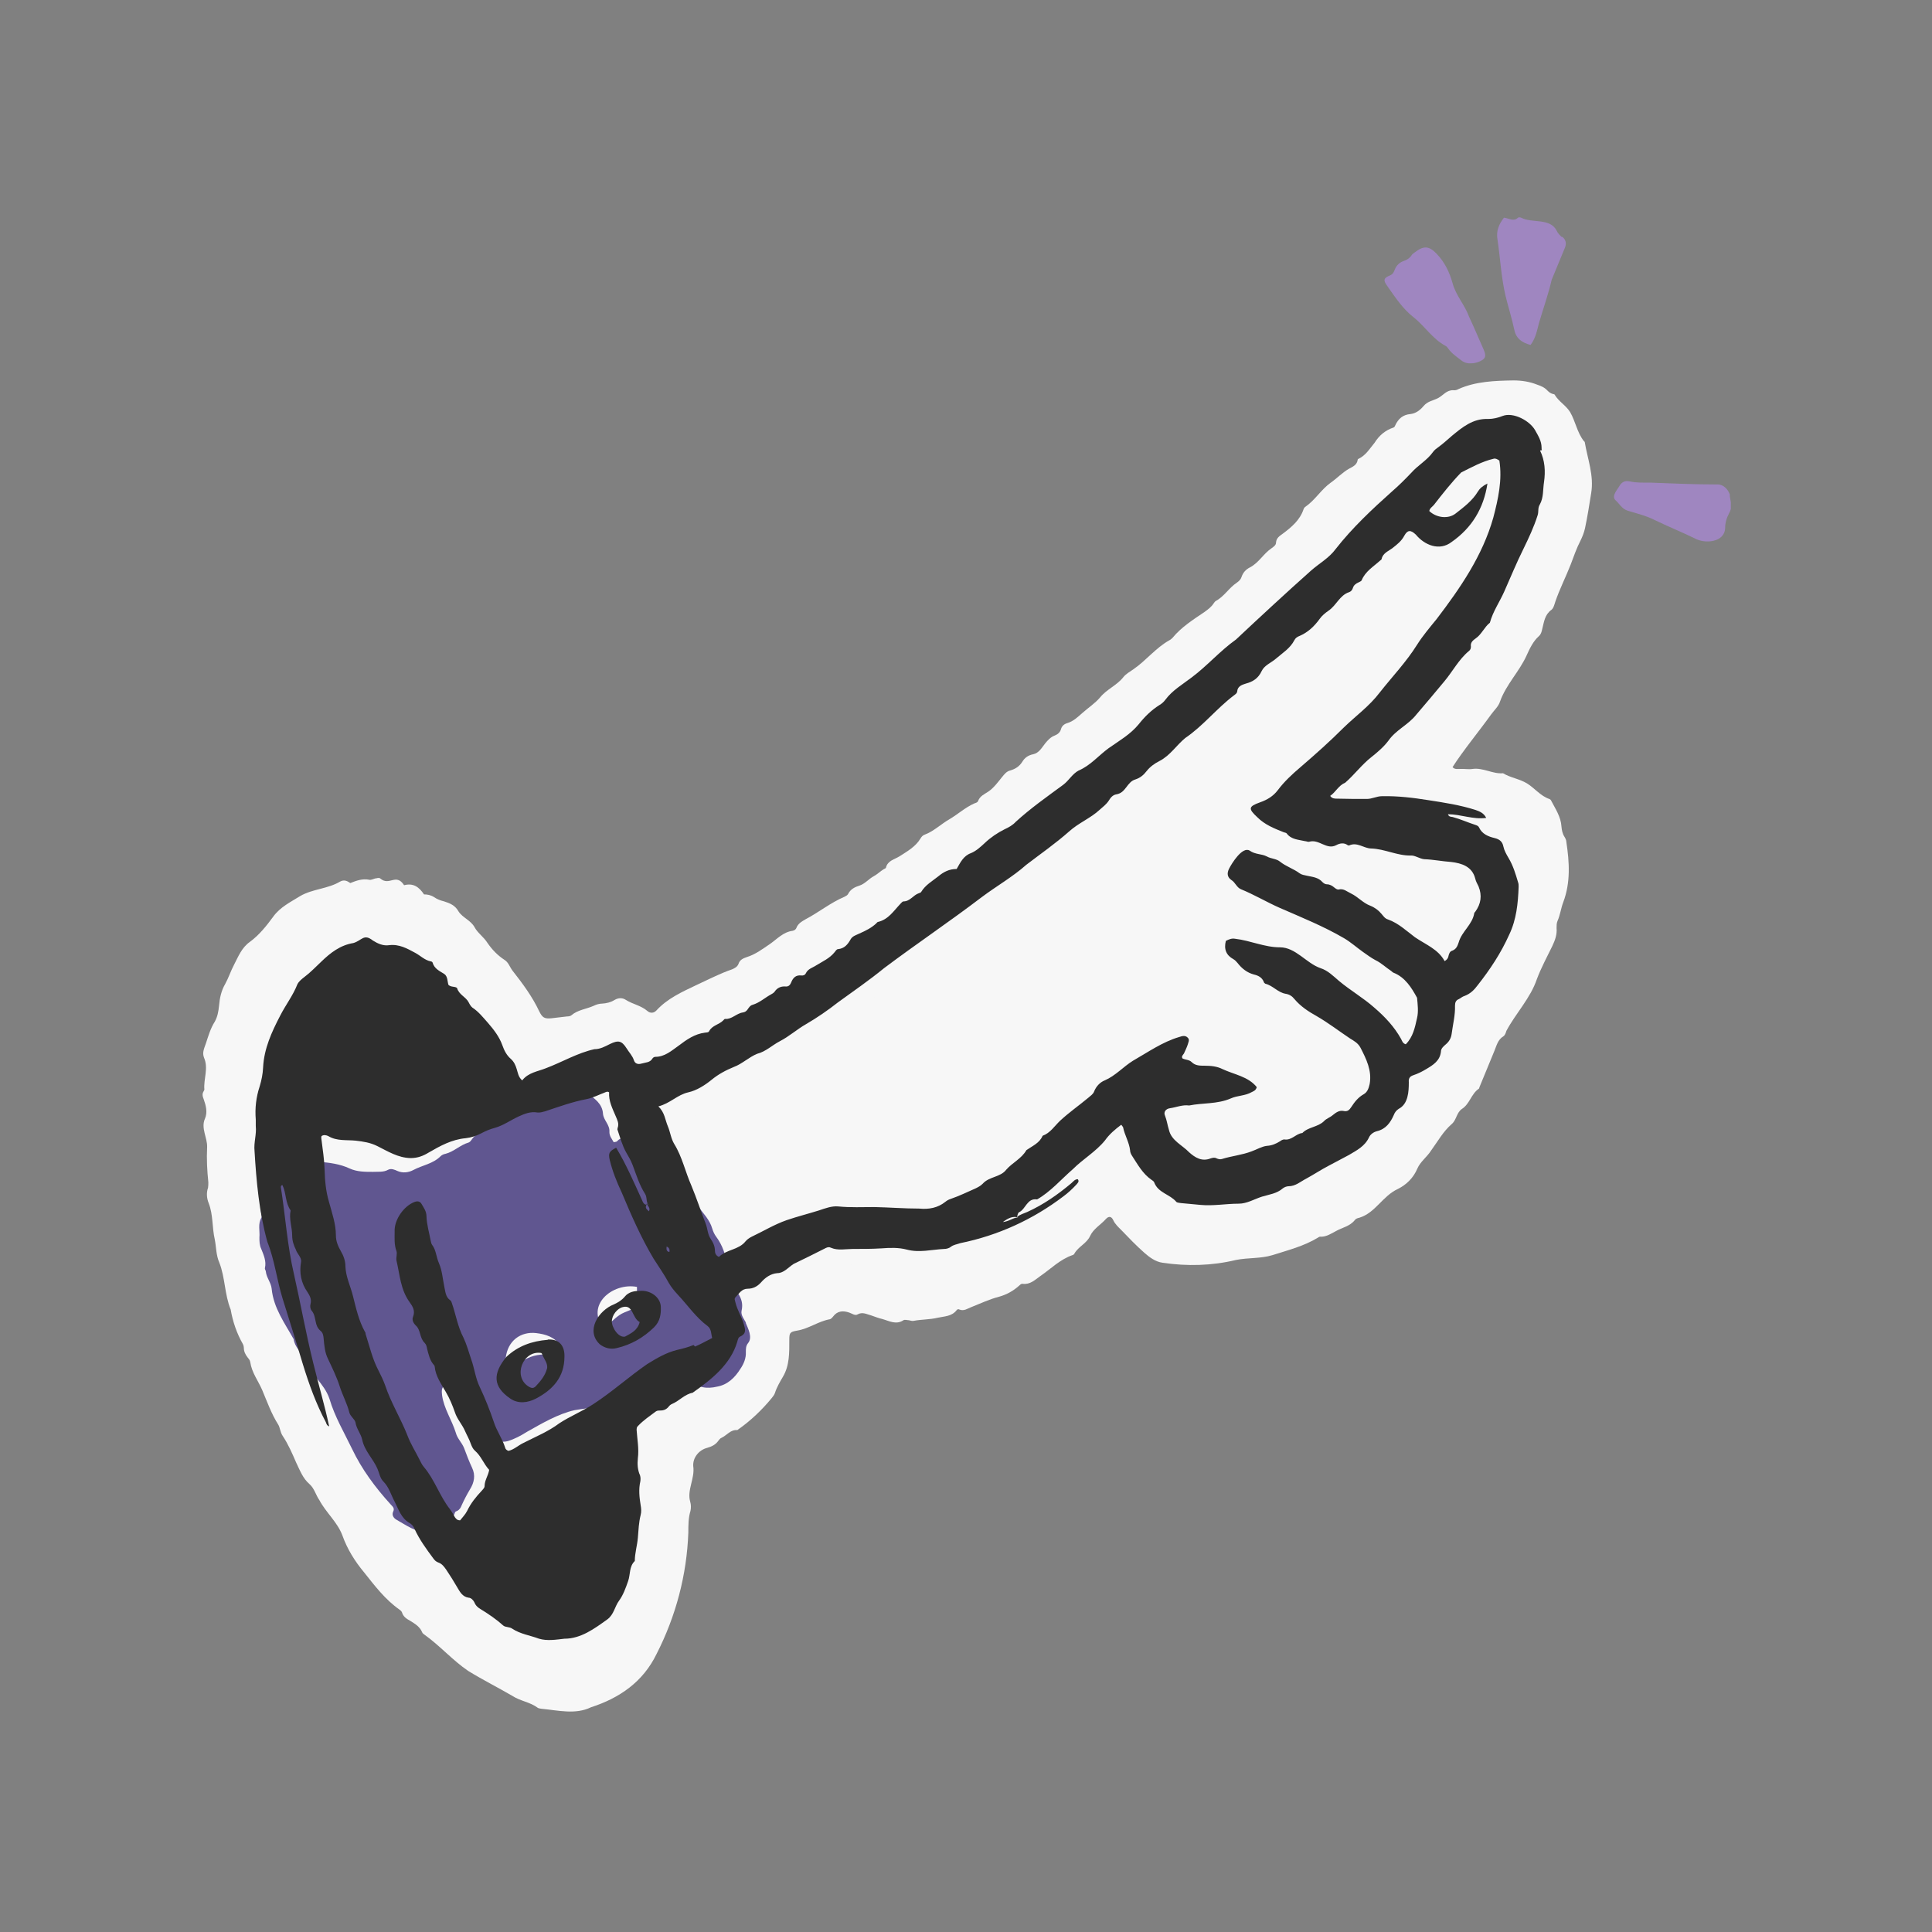 <svg xmlns="http://www.w3.org/2000/svg" xmlns:xlink="http://www.w3.org/1999/xlink" width="500" viewBox="0 0 375 375" height="500" preserveAspectRatio="xMidYMid meet"><rect x="0" y="0" width="375" height="375" fill="#808080" stroke="none"/><defs><clipPath id="a622736707"><path d="M 39 73 L 309 73 L 309 332.926 L 39 332.926 Z M 39 73 " clip-rule="nonzero"></path></clipPath><clipPath id="a065c0025d"><path d="M 313 93 L 335.953 93 L 335.953 106 L 313 106 Z M 313 93 " clip-rule="nonzero"></path></clipPath></defs><g clip-path="url(#a622736707)"><path fill="#f7f7f7" d="M 307.414 85.598 C 306.109 83.934 305.812 81.797 304.742 79.957 C 303.91 78.652 302.547 77.938 301.773 76.633 C 301.773 76.512 301.535 76.512 301.359 76.453 C 300.941 76.336 300.645 76.098 300.348 75.801 C 299.812 75.207 299.102 74.91 298.391 74.672 C 296.906 74.078 295.359 73.84 293.758 73.84 C 290.195 73.898 286.453 74.02 283.129 75.504 C 282.832 75.68 282.414 75.801 282.117 75.742 C 280.812 75.68 280.16 76.691 279.207 77.227 C 278.258 77.762 277.129 77.82 276.301 78.828 C 275.645 79.602 274.816 80.254 273.746 80.371 C 272.32 80.492 271.43 81.262 270.836 82.512 C 270.777 82.688 270.656 82.926 270.48 82.984 C 268.875 83.52 267.688 84.527 266.797 85.953 C 265.848 87.082 265.078 88.449 263.59 89.102 C 263.59 89.102 263.531 89.16 263.531 89.219 C 263.414 90.23 262.582 90.586 261.809 91 C 260.562 91.715 259.496 92.844 258.309 93.676 C 256.465 94.98 255.277 97.059 253.379 98.363 C 253.199 98.484 253.082 98.66 253.023 98.84 C 252.309 100.977 250.648 102.344 248.984 103.59 C 248.332 104.066 247.738 104.422 247.676 105.312 C 247.676 105.789 247.262 106.086 246.848 106.383 C 245.242 107.449 244.352 109.23 242.629 110.121 C 241.801 110.539 241.266 111.133 240.969 112.023 C 240.848 112.438 240.492 112.793 240.078 113.09 C 238.531 114.102 237.641 115.762 235.98 116.652 C 235.801 116.773 235.684 116.949 235.562 117.129 C 235.09 117.844 234.438 118.316 233.781 118.793 C 231.586 120.277 229.328 121.703 227.605 123.781 C 227.43 123.957 227.25 124.137 227.012 124.254 C 224.34 125.738 222.5 128.176 220.008 129.895 C 219.352 130.371 218.523 130.785 217.988 131.5 C 216.742 133.043 214.781 133.816 213.535 135.359 C 212.582 136.488 211.219 137.379 210.09 138.387 C 209.199 139.16 208.367 139.992 207.18 140.348 C 206.586 140.523 206.109 140.883 205.934 141.535 C 205.754 142.188 205.281 142.543 204.688 142.781 C 203.914 143.078 203.379 143.672 202.844 144.324 C 202.191 145.156 201.656 146.168 200.531 146.402 C 199.578 146.582 198.867 147.117 198.449 147.828 C 197.855 148.777 197.086 149.254 196.074 149.551 C 195.363 149.73 194.949 150.266 194.473 150.859 C 193.699 151.809 192.93 152.875 191.918 153.59 C 191.148 154.125 190.195 154.48 189.84 155.488 C 189.723 155.785 189.367 155.844 189.07 155.965 C 187.348 156.734 185.922 158.043 184.32 158.992 C 182.656 159.941 181.23 161.367 179.449 162.02 C 179.094 162.141 178.855 162.438 178.676 162.734 C 177.727 164.336 176.125 165.227 174.641 166.18 C 173.629 166.832 172.324 167.008 171.969 168.375 C 171.969 168.555 171.672 168.613 171.492 168.73 C 170.84 169.148 170.305 169.68 169.652 170.039 C 168.641 170.57 167.93 171.523 166.859 171.879 C 165.91 172.176 165.078 172.59 164.605 173.543 C 164.484 173.777 164.129 173.957 163.891 174.074 C 161.219 175.203 158.902 177.105 156.289 178.469 C 155.578 178.887 154.867 179.301 154.57 180.133 C 154.449 180.43 154.152 180.605 153.855 180.668 C 152.016 180.902 150.828 182.27 149.461 183.219 C 148.035 184.172 146.672 185.238 144.949 185.773 C 144.238 186.012 143.582 186.309 143.348 187.078 C 143.109 187.672 142.633 187.91 142.098 188.148 C 139.664 188.98 137.406 190.168 135.09 191.238 C 132.359 192.543 129.57 193.789 127.434 196.105 C 126.898 196.699 126.184 196.699 125.648 196.223 C 124.402 195.156 122.801 194.918 121.492 194.086 C 120.781 193.613 120.008 193.672 119.297 194.086 C 118.523 194.562 117.754 194.738 116.863 194.801 C 116.328 194.801 115.734 194.977 115.258 195.215 C 113.832 195.867 112.172 195.988 110.922 197.055 C 110.746 197.234 110.328 197.293 110.031 197.293 C 109.023 197.414 108.016 197.531 107.004 197.648 C 105.699 197.77 105.281 197.531 104.688 196.344 C 103.324 193.434 101.422 190.879 99.465 188.387 C 98.93 187.672 98.691 186.781 97.918 186.309 C 96.555 185.418 95.484 184.289 94.594 182.984 C 93.883 181.855 92.695 181.082 92.102 179.953 C 91.387 178.648 89.785 178.113 89.012 176.926 C 88.359 175.738 87.352 175.324 86.223 174.965 C 85.508 174.789 84.855 174.551 84.262 174.137 C 83.609 173.719 82.957 173.602 82.301 173.602 C 81.352 172.176 80.223 171.344 78.441 171.82 C 76.84 169.383 75.594 172.055 73.812 170.512 C 73.516 170.273 73.098 170.512 72.801 170.512 C 72.387 170.633 71.969 170.867 71.613 170.75 C 70.309 170.512 69.18 170.93 67.992 171.402 C 67.398 170.988 66.805 170.691 66.031 171.105 C 63.656 172.531 60.688 172.531 58.312 173.898 C 56.414 175.086 54.395 176.035 53.027 177.934 C 51.723 179.715 50.297 181.5 48.516 182.805 C 46.91 183.934 46.258 185.656 45.426 187.258 C 44.773 188.504 44.359 189.812 43.703 191 C 42.934 192.305 42.637 193.789 42.516 195.215 C 42.398 196.344 42.219 197.352 41.688 198.305 C 40.855 199.609 40.438 201.094 39.965 202.52 C 39.668 203.41 39.191 204.301 39.609 205.309 C 40.5 207.387 39.488 209.406 39.668 211.484 C 39.668 211.543 39.609 211.664 39.547 211.781 C 39.191 212.316 39.312 212.793 39.547 213.387 C 39.965 214.574 40.32 215.879 39.785 217.125 C 38.953 218.969 40.262 220.809 40.203 222.648 C 40.082 224.965 40.203 227.223 40.438 229.477 C 40.438 229.836 40.438 230.191 40.379 230.547 C 40.023 231.555 40.141 232.625 40.5 233.516 C 41.391 235.773 41.152 238.266 41.688 240.582 C 41.984 242.066 41.922 243.609 42.578 245.094 C 43.703 247.945 43.586 251.27 44.773 254.18 C 45.188 256.555 45.961 258.812 47.148 260.891 C 47.27 261.129 47.328 261.363 47.328 261.602 C 47.328 262.316 47.625 262.91 48.039 263.445 C 48.277 263.742 48.516 263.977 48.574 264.395 C 48.871 266.414 50.117 268.016 50.891 269.797 C 51.84 272.055 52.672 274.43 54.035 276.566 C 54.215 276.863 54.273 277.219 54.395 277.578 C 54.512 277.992 54.629 278.348 54.867 278.703 C 55.938 280.309 56.711 282.09 57.48 283.871 C 58.195 285.355 58.789 286.957 60.035 288.027 C 61.043 288.918 61.281 290.164 61.992 291.176 C 63.242 293.551 65.496 295.449 66.449 298.004 C 67.398 300.676 68.883 303.051 70.664 305.188 C 72.742 307.801 74.762 310.473 77.551 312.434 C 77.73 312.551 77.969 312.789 78.027 312.969 C 78.266 313.797 78.918 314.215 79.57 314.57 C 80.52 315.164 81.473 315.699 81.945 316.828 C 82.004 317.062 82.301 317.184 82.48 317.359 C 85.391 319.441 87.883 322.289 90.852 324.309 C 93.645 326.031 96.613 327.516 99.465 329.18 C 101.008 330.188 102.906 330.367 104.391 331.492 C 104.57 331.613 104.867 331.613 105.105 331.672 C 108.312 331.969 111.695 332.859 114.723 331.375 C 120.246 329.594 124.82 326.445 127.434 321.043 C 131.172 313.738 133.309 305.723 133.605 297.469 C 133.605 296.043 133.605 294.617 134.023 293.254 C 134.141 292.719 134.141 292.066 133.965 291.473 C 133.309 289.215 134.914 286.957 134.559 284.582 C 134.438 282.98 135.625 281.438 137.289 281.02 C 138.121 280.781 138.891 280.426 139.426 279.656 C 139.605 279.418 139.781 279.18 140.078 279.062 C 141.09 278.586 141.801 277.457 143.109 277.578 C 145.602 275.855 147.859 273.715 149.758 271.402 C 149.996 271.105 150.293 270.746 150.41 270.391 C 150.77 269.262 151.363 268.254 151.957 267.242 C 153.262 265.047 153.203 262.555 153.203 260.117 C 153.203 258.691 153.32 258.516 154.688 258.277 C 156.945 257.922 158.785 256.496 160.98 256.082 C 161.219 256.082 161.516 255.785 161.695 255.547 C 162.527 254.418 163.652 254.359 164.84 254.773 C 165.375 254.953 165.969 255.426 166.445 255.129 C 167.395 254.598 168.168 255.07 169.059 255.309 C 169.77 255.547 170.484 255.844 171.254 256.02 C 172.562 256.379 173.926 257.207 175.352 256.258 C 175.648 256.082 176.066 256.258 176.422 256.258 C 176.719 256.316 177.016 256.438 177.312 256.379 C 178.855 256.082 180.457 256.141 181.941 255.785 C 183.25 255.488 184.734 255.547 185.684 254.301 C 185.805 254.121 186.039 254.062 186.219 254.18 C 187.109 254.535 187.762 254.004 188.535 253.707 C 190.316 252.992 192.098 252.16 193.938 251.688 C 195.422 251.27 196.668 250.559 197.738 249.609 C 197.977 249.43 198.152 249.133 198.512 249.191 C 199.938 249.371 200.887 248.422 201.895 247.707 C 203.973 246.281 205.754 244.441 208.191 243.609 C 208.309 243.609 208.488 243.434 208.547 243.312 C 209.316 241.949 210.922 241.355 211.574 239.93 C 212.227 238.504 213.652 237.73 214.66 236.602 C 215.195 236.008 215.73 236.07 216.086 236.84 C 216.445 237.613 217.039 238.148 217.633 238.742 C 219.055 240.227 220.539 241.77 222.086 243.137 C 223.094 244.027 224.281 244.918 225.648 245.094 C 230.398 245.809 235.207 245.688 239.898 244.559 C 242.273 244.086 244.707 244.324 247.023 243.609 C 249.992 242.66 253.082 241.887 255.812 240.227 C 255.992 240.105 256.168 239.988 256.406 240.047 C 257.477 240.047 258.367 239.453 259.258 238.98 C 260.504 238.266 262.047 238.027 262.996 236.781 C 263.176 236.543 263.531 236.426 263.828 236.367 C 266.977 235.414 268.344 232.148 271.312 230.785 C 272.973 229.953 274.34 228.645 275.113 226.805 C 275.707 225.441 277.012 224.551 277.785 223.301 C 279.09 221.52 280.102 219.621 281.82 218.137 C 282.711 217.363 282.711 215.938 283.781 215.227 C 285.266 214.277 285.562 212.316 287.047 211.309 C 287.105 211.309 287.105 211.129 287.164 211.012 C 288.117 208.637 289.125 206.32 290.074 203.945 C 290.492 202.934 290.73 201.805 291.797 201.152 C 292.094 200.977 292.273 200.5 292.391 200.086 C 294.23 196.641 297.082 193.73 298.328 189.988 C 299.16 187.793 300.289 185.715 301.297 183.637 C 301.832 182.508 302.25 181.379 302.129 180.133 C 302.129 179.656 302.129 179.184 302.309 178.766 C 302.844 177.578 302.961 176.332 303.438 175.086 C 304.863 171.285 304.625 167.367 304.031 163.445 C 304.031 163.09 303.852 162.734 303.672 162.438 C 303.258 161.785 303.141 161.129 303.078 160.418 C 302.961 158.52 301.891 156.973 301.062 155.371 C 301 155.25 300.883 155.133 300.703 155.074 C 298.984 154.48 297.914 152.996 296.371 152.047 C 294.887 151.156 293.223 150.977 291.738 150.086 C 289.719 150.266 287.879 148.957 285.801 149.254 C 285.027 149.375 284.195 149.195 283.367 149.254 C 282.891 149.254 282.355 149.375 281.941 148.898 C 283.898 145.809 287.164 141.832 289.422 138.684 C 290.016 137.852 290.848 137.141 291.145 136.191 C 292.332 132.863 294.887 130.371 296.312 127.223 C 296.906 125.918 297.559 124.492 298.688 123.484 C 299.102 123.125 299.219 122.652 299.34 122.117 C 299.695 120.75 299.812 119.328 301.121 118.375 C 301.535 118.078 301.715 117.309 301.891 116.773 C 302.723 114.34 303.91 112.023 304.863 109.59 C 305.457 108.043 305.988 106.441 306.762 104.957 C 307.117 104.242 307.473 103.352 307.652 102.523 C 308.129 100.266 308.484 98.008 308.84 95.754 C 309.434 92.309 308.129 89.043 307.594 85.777 Z M 307.414 85.598 " fill-opacity="1" fill-rule="nonzero"></path></g><path fill="#f7f7f7" d="M 289.48 178.887 C 289.363 178.59 289.363 178.293 288.887 178.23 C 288.293 179.418 288.59 181.023 287.344 182.031 C 286.75 181.262 286.75 180.371 286.867 179.598 C 287.105 177.816 286.633 176.152 286.395 174.434 C 285.918 171.523 284.078 169.801 281.586 168.73 C 280.16 168.137 279.148 166.652 277.426 166.535 C 277.367 166.535 277.25 166.414 277.191 166.355 C 276.062 164.871 274.398 164.219 272.797 163.504 C 272.32 163.27 271.844 163.09 271.906 162.555 C 272.32 162.02 272.797 162.141 273.211 162.258 C 274.816 162.613 276.535 163.328 278.141 162.613 C 280.93 161.25 283.188 163.98 285.68 164.812 C 286.691 165.168 287.227 165.109 287.938 164.219 C 288.949 162.973 289.363 161.547 289.777 160.062 C 289.957 159.527 289.777 159.113 289.246 158.754 C 288.234 157.984 287.164 157.391 285.977 156.855 C 281.645 154.777 276.895 154.359 272.203 153.828 C 268.816 153.352 265.375 153.055 261.93 152.699 C 259.434 152.402 256.883 154.242 255.992 156.617 C 255.398 158.102 256.109 159.23 257.652 159.766 C 258.723 160.121 259.852 160.18 260.859 160.773 C 262.227 161.547 263.828 161.547 265.312 161.547 C 266.738 161.547 268.164 161.723 269.531 161.664 C 270.062 161.664 270.539 161.961 270.953 162.316 C 270.598 162.852 270.125 162.438 269.766 162.555 C 269.172 162.734 268.52 163.328 267.926 162.91 C 267.273 162.496 266.68 162.734 266.027 162.91 C 264.184 163.625 262.285 163.863 260.387 163.684 C 257.652 163.445 254.863 163.566 252.191 162.973 C 251.953 162.973 251.656 162.973 251.418 162.973 C 249.52 163.148 247.977 161.844 246.133 161.547 C 246.074 161.547 245.957 161.426 245.895 161.367 C 245.301 160.238 244.113 159.941 243.105 159.348 C 242.453 158.934 241.801 158.52 241.324 157.984 C 241.027 157.508 241.441 157.094 241.324 156.617 C 241.027 154.953 241.621 154.062 243.164 153.352 C 245.777 152.164 247.914 150.203 249.934 148.184 C 252.605 145.512 255.695 143.316 258.543 140.82 C 261.277 138.387 264.188 136.133 266.859 133.695 C 269.41 131.32 271.844 128.945 273.805 125.977 C 276.535 121.879 279.566 117.961 282.652 114.102 C 284.137 112.262 285.562 110.418 285.801 107.926 C 285.801 107.746 285.801 107.629 285.918 107.508 C 286.988 105.906 287.461 104.184 287.879 102.285 C 288.176 100.562 288.711 98.723 289.777 97.176 C 290.074 96.703 290.137 96.109 290.074 95.516 C 289.957 93.973 289.602 92.547 288.355 91.418 C 286.809 89.992 285.977 89.812 284.137 90.766 C 282.891 91.418 281.703 92.07 280.871 93.199 C 280.633 93.438 280.336 93.676 279.98 93.793 C 278.613 94.328 277.547 95.277 276.418 96.109 C 275.883 96.465 275.469 97 275.527 97.594 C 275.586 99.195 274.934 100.621 274.457 102.047 C 273.508 104.602 271.906 106.738 269.887 108.461 C 268.816 109.352 267.809 110.242 266.977 111.371 C 266.441 112.082 265.848 112.676 265.078 113.09 C 263.414 113.863 263.059 115.883 261.215 116.418 C 260.504 116.652 259.852 117.012 259.555 117.723 C 259.02 119.09 257.891 119.742 256.645 120.277 C 254.922 120.988 254.148 122.711 252.727 123.84 C 251.418 124.789 249.992 125.621 248.867 126.75 C 247.441 128.113 245.777 129.125 244.41 130.43 C 242.629 132.152 240.73 133.637 239.125 135.539 C 238.949 135.773 238.652 135.953 238.355 136.012 C 237.523 136.133 236.988 136.664 236.453 137.258 C 235.207 138.566 233.961 139.812 232.773 141.117 C 231.527 142.484 229.98 143.555 228.676 144.801 C 227.902 145.574 227.012 146.344 225.887 146.582 C 225.469 146.699 225.113 146.879 224.875 147.234 C 224.281 148.008 223.449 148.363 222.68 148.84 C 221.551 149.492 220.602 150.441 219.352 150.977 C 218.047 151.629 217.633 153.234 216.859 154.359 C 216.621 154.777 216.324 155.074 215.789 155.074 C 214.484 155.074 213.652 155.906 212.879 156.855 C 211.988 158.043 211.516 159.707 209.793 160.004 C 208.902 160.121 208.129 160.773 207.477 161.426 C 206.645 162.199 205.875 163.031 205.16 163.863 C 203.973 165.227 202.547 166.238 201.184 167.426 C 199.875 168.555 198.629 169.859 197.086 170.75 C 195.66 171.641 194.828 173.363 193.227 174.137 C 193.047 174.254 192.871 174.492 192.75 174.73 C 192.336 175.383 191.742 175.855 191.086 176.273 C 189.781 177.105 188.297 177.816 187.168 178.945 C 185.387 180.668 183.07 181.734 181.41 183.695 C 180.52 184.824 179.211 185.656 178.082 186.547 C 173.512 189.988 169.414 194.027 164.84 197.41 C 163.297 198.539 161.934 199.848 160.211 200.68 C 159.082 201.273 158.07 202.043 157.121 202.875 C 156.527 203.41 155.934 204.004 155.164 204.359 C 152.312 205.902 149.758 207.863 147.086 209.586 C 144.059 211.543 140.793 213.148 137.883 215.285 C 137.469 215.582 136.992 215.762 136.516 215.879 C 135.09 216.234 133.902 216.891 132.836 217.898 C 131.707 218.969 130.34 219.5 128.797 218.789 C 128.621 218.672 128.383 218.789 128.145 218.969 C 128.086 220.035 127.551 220.984 126.539 221.641 C 126.066 221.938 125.887 222.531 125.648 223.066 C 125.531 223.363 125.473 223.66 125.648 223.957 C 126.066 224.609 127.254 225.023 128.086 224.848 C 128.559 224.727 128.977 224.609 129.391 224.488 C 130.164 224.254 130.699 224.488 131.293 225.082 C 132.062 225.973 132.895 226.805 133.844 227.52 C 134.914 228.289 135.984 229.004 136.219 230.547 C 136.219 230.902 136.637 231.258 136.875 231.555 C 137.883 233.16 139.547 234.168 140.672 235.652 C 141.387 236.602 142.156 237.672 142.988 238.387 C 144.711 239.871 145.484 242.008 146.969 243.551 C 147.266 243.848 147.383 244.262 147.383 244.68 C 147.383 245.926 148.512 246.344 149.285 246.699 C 150.055 247.055 151.066 246.938 151.957 246.578 C 153.086 246.105 154.332 245.867 155.52 246.047 C 156.707 246.164 157.836 245.926 158.961 245.867 C 160.566 245.809 162.168 245.332 163.832 245.512 C 164.426 245.57 165.078 245.512 165.613 245.273 C 168.406 244.203 171.195 245.152 173.984 245.215 C 175.59 245.094 177.191 245.332 178.797 244.797 C 179.211 244.68 179.688 244.621 180.16 244.68 C 182.359 244.738 184.496 244.145 186.574 243.551 C 187.406 243.312 188.414 243.137 189.129 242.602 C 189.84 242.008 190.555 241.711 191.445 241.77 C 191.742 241.77 192.098 241.77 192.277 241.531 C 192.75 240.996 193.402 240.879 194.059 240.762 C 195.246 240.465 196.312 239.809 197.559 239.691 C 198.094 239.633 198.449 239.156 198.688 238.742 C 199.875 236.543 202.312 235.594 203.32 233.336 C 204.625 230.727 206.469 228.469 208.961 226.863 C 211.098 225.559 213 223.957 215.195 222.945 C 217.098 224.668 219.293 225.738 220.66 227.934 C 220.836 228.23 221.195 228.469 221.551 228.527 C 222.617 228.707 223.629 228.941 224.281 229.953 C 224.34 230.07 224.637 230.133 224.816 230.191 C 225.352 230.309 225.824 230.664 226.359 230.844 C 227.488 231.258 228.438 232.148 229.746 231.793 C 230.695 231.793 231.762 232.445 232.715 232.445 C 234.438 232.387 236.156 232.445 237.879 232.625 C 238.297 232.625 238.711 232.625 239.066 232.445 C 239.781 231.973 240.613 231.852 241.383 231.793 C 243.461 231.555 245.242 230.25 247.441 230.43 C 247.559 230.43 247.738 230.309 247.855 230.309 C 251.773 228.645 256.109 227.934 259.672 225.559 C 259.793 225.5 259.969 225.379 260.09 225.379 C 262.168 224.848 263.887 223.66 265.73 222.648 C 268.461 221.223 270.656 219.203 272.914 217.246 C 274.637 215.703 275.289 213.387 276.953 211.723 C 277.191 211.484 277.309 211.07 277.309 210.715 C 277.309 209.824 277.488 208.992 277.605 208.16 C 277.785 206.379 278.316 204.773 279.922 203.586 C 281.941 202.043 284.078 200.383 284.73 197.648 C 284.73 197.531 284.789 197.473 284.91 197.41 C 286.273 195.75 287.402 194.027 288.117 191.949 C 288.234 191.535 288.652 191.176 288.887 190.82 C 289.363 189.93 290.254 189.277 290.434 188.09 C 290.789 184.883 290.73 181.797 289.719 178.707 Z M 289.48 178.887 " fill-opacity="1" fill-rule="nonzero"></path><path fill="#605690" d="M 144.832 256.793 C 144.414 256.02 143.762 255.25 143.941 254.418 C 144.238 253.109 143.941 252.102 143.285 251.094 C 143.109 250.797 143.109 250.5 143.109 250.203 C 143.227 249.43 142.93 248.836 142.395 248.301 C 141.684 247.531 141.328 246.641 141.148 245.57 C 140.852 243.609 140.258 241.711 139.012 240.047 C 138.656 239.574 138.418 239.039 138.238 238.445 C 137.766 236.781 136.516 235.535 135.508 234.168 C 135.031 233.516 134.199 233.102 133.605 232.445 C 132.184 230.785 130.043 230.309 127.965 230.133 C 126.957 227.754 126.836 225.145 125.293 222.945 C 124.699 222.113 123.988 221.105 123.098 220.984 C 122.027 220.867 120.723 220.453 119.773 221.52 C 119.652 221.641 119.414 221.641 119.117 221.699 C 118.762 221.047 118.285 220.512 118.285 219.738 C 118.406 218.312 117.16 217.484 117.039 216.176 C 116.922 214.219 115.379 213.207 114.012 212.199 C 113.418 211.723 112.824 211.426 112.469 210.715 C 111.934 209.703 111.516 209.645 110.328 209.762 C 109.379 209.883 108.43 210.059 107.598 210.652 C 107.184 210.949 106.707 211.129 106.172 211.246 C 103.203 212.078 100.652 213.742 97.98 215.227 C 97.387 215.523 97.027 215.938 97.09 216.652 C 97.148 217.66 96.613 218.254 95.781 218.73 C 94.414 219.621 92.574 219.68 91.625 221.105 C 91.445 221.344 91.27 221.641 90.973 221.758 C 89.309 222.234 88.121 223.539 86.457 223.957 C 86.102 224.016 85.746 224.191 85.508 224.43 C 84.023 225.914 82.004 226.152 80.223 227.102 C 79.332 227.578 78.203 227.754 77.137 227.281 C 76.602 227.043 75.949 226.746 75.355 227.043 C 74.406 227.578 73.336 227.398 72.387 227.457 C 70.84 227.457 69.297 227.457 67.871 226.805 C 65.973 225.914 63.953 225.676 61.934 225.5 C 60.688 225.379 59.32 225.379 58.254 224.848 C 56.414 224.016 54.988 224.727 53.441 225.441 C 52.375 225.914 51.898 226.746 51.84 227.816 C 51.723 229.359 51.008 230.844 51.305 232.508 C 51.305 232.742 51.305 233.039 51.129 233.219 C 50.535 233.93 50.535 234.703 50.711 235.535 C 50.711 235.773 50.891 236.129 50.77 236.305 C 50 237.555 50.473 238.918 50.355 240.168 C 50.355 240.938 50.355 241.652 50.711 242.422 C 51.188 243.609 51.723 244.797 51.426 246.105 C 51.363 246.402 51.602 246.578 51.602 246.816 C 51.723 248.004 52.613 248.953 52.73 250.141 C 53.086 253.883 55.285 256.852 57.008 259.941 C 57.184 261.426 58.43 262.375 58.965 263.68 C 60.094 266.59 62.945 268.492 63.953 271.52 C 64.965 274.965 66.805 278.051 68.348 281.258 C 70.246 285.234 72.859 288.738 75.828 292.004 C 76.188 292.422 76.66 292.719 76.305 293.43 C 76.008 294.082 76.422 294.68 76.957 294.977 C 78.859 296.043 80.641 297.41 82.957 297.41 C 84.145 297.41 85.035 296.934 85.746 296.102 C 85.926 295.867 85.984 295.449 86.281 295.391 C 87.41 295.273 87.945 294.617 88.301 293.609 C 88.301 293.43 88.598 293.312 88.773 293.254 C 89.191 293.016 89.43 292.66 89.605 292.184 C 90.082 291.113 90.617 290.105 91.211 289.098 C 92.039 287.789 92.336 286.363 91.625 284.879 C 91.031 283.633 90.555 282.328 90.082 281.078 C 89.664 280.012 88.773 279.238 88.477 278.109 C 87.707 275.617 86.16 273.418 85.805 270.809 C 85.746 270.152 85.629 269.441 86.223 268.965 C 86.637 268.609 86.695 268.195 86.52 267.719 C 85.863 265.82 85.688 263.859 85.152 261.957 C 84.738 260.297 84.855 260.059 86.52 259.645 C 86.934 259.523 87.289 259.348 87.707 259.645 C 88.004 260.059 88.062 260.594 88.121 261.066 C 88.359 262.492 88.656 263.859 89.07 265.227 C 89.902 268.254 91.27 271.043 92.277 273.953 C 92.871 275.559 93.523 277.16 94.238 278.766 C 94.414 279.121 94.535 279.656 95.008 279.594 C 96.199 279.535 97.387 280.07 98.574 279.715 C 99.938 279.297 101.125 278.645 102.254 277.934 C 105.105 276.328 108.312 274.43 111.516 273.715 C 113.121 273.418 114.723 273.359 116.328 272.824 C 117.988 272.293 119.832 272.172 121.316 270.984 C 121.492 270.867 121.789 270.809 122.027 270.746 C 123.453 270.449 124.82 270.211 126.008 269.383 C 126.539 269.023 127.254 268.727 127.848 268.727 C 128.797 268.727 129.449 268.254 130.164 267.719 C 131.293 266.887 132.895 266.887 133.844 267.836 C 135.387 269.383 137.23 269.617 139.188 269.145 C 141.207 268.789 142.633 267.422 143.703 265.699 C 144.355 264.75 144.832 263.621 144.77 262.434 C 144.77 261.781 144.77 261.246 145.188 260.711 C 146.137 259.582 145.188 257.863 144.711 256.676 Z M 105.641 262.91 C 103.738 262.91 102.195 263.562 100.711 264.633 C 100.531 264.75 100.414 264.93 100.234 264.988 C 99.699 265.227 99.105 265.582 98.512 265.164 C 97.918 264.75 98.098 264.156 98.156 263.621 C 98.512 260.238 101.066 258.395 104.094 258.754 C 105.938 258.988 107.539 259.465 108.668 261.066 C 108.844 261.305 109.023 261.543 109.023 262.078 C 108.016 262.789 106.828 262.852 105.699 262.852 Z M 120.246 255.25 C 119.117 256.02 118.227 257.031 117.219 257.922 C 113.535 253.348 118.879 248.895 123.633 249.785 C 123.633 251.094 123.691 252.281 123.867 253.289 C 122.801 254.359 121.375 254.477 120.246 255.25 Z M 120.246 255.25 " fill-opacity="1" fill-rule="nonzero"></path><path fill="#9f86c0" d="M 303.199 46.051 C 302.781 45.695 302.367 45.277 302.129 44.742 C 300.824 42.25 297.379 43.379 295.242 42.25 C 295.062 42.191 294.766 42.133 294.648 42.25 C 293.758 43.082 292.926 42.367 291.918 42.25 C 290.906 43.555 290.371 44.863 290.668 46.527 C 291.203 50.148 291.383 53.828 292.215 57.391 C 292.746 59.59 293.461 61.785 293.934 64.043 C 294.293 65.766 295.48 66.535 297.082 66.953 C 298.031 65.707 298.328 64.223 298.688 62.797 C 299.516 59.945 300.527 57.156 301.18 54.305 C 302.012 52.227 302.902 50.207 303.734 48.129 C 304.09 47.297 303.969 46.527 303.199 45.934 Z M 303.199 46.051 " fill-opacity="1" fill-rule="nonzero"></path><path fill="#9f86c0" d="M 285.148 61.488 C 284.316 59.172 282.594 57.391 281.941 54.957 C 281.348 52.82 280.398 50.859 278.852 49.258 C 277.367 47.715 276.359 47.652 274.637 48.961 C 274.398 49.137 274.102 49.316 273.984 49.555 C 273.629 50.09 273.094 50.445 272.559 50.621 C 271.668 50.918 271.074 51.453 270.719 52.344 C 270.539 52.82 270.359 53.234 269.766 53.473 C 268.578 53.949 268.461 54.363 269.172 55.375 C 270.719 57.57 272.262 59.945 274.34 61.551 C 276.535 63.27 278.02 65.766 280.574 67.129 C 280.812 67.25 280.992 67.488 281.109 67.664 C 281.762 68.613 282.711 69.211 283.602 69.922 C 284.195 70.398 284.852 70.574 285.621 70.516 C 286.098 70.516 286.57 70.398 287.047 70.219 C 288.355 69.684 288.531 69.148 287.996 67.902 C 287.047 65.766 286.156 63.629 285.148 61.488 Z M 285.148 61.488 " fill-opacity="1" fill-rule="nonzero"></path><g clip-path="url(#a065c0025d)"><path fill="#9f86c0" d="M 335.797 96.109 C 335.441 94.922 334.434 93.973 333.305 94.031 C 328.969 94.031 324.637 93.852 320.301 93.676 C 318.992 93.676 317.629 93.734 316.32 93.438 C 315.492 93.258 314.836 93.496 314.363 94.27 C 313.945 95.039 312.82 96.168 313.473 97 C 314.305 97.711 314.777 98.781 315.965 99.137 C 317.746 99.672 319.469 100.086 321.133 100.918 C 323.684 102.164 326.355 103.234 328.91 104.48 C 330.871 105.609 334.73 105.312 334.848 102.523 C 334.848 101.453 335.145 100.504 335.621 99.613 C 335.918 99.078 336.035 98.602 336.035 98.008 C 335.918 97.414 335.859 96.762 335.738 96.227 Z M 335.797 96.109 " fill-opacity="1" fill-rule="nonzero"></path></g><path fill="#2d2d2d" d="M 299.281 87.379 C 299.219 87.262 299.219 87.082 299.219 86.906 C 299.219 85.598 298.566 84.59 297.973 83.52 C 296.906 81.621 293.699 79.957 291.68 80.73 C 290.789 81.086 289.84 81.324 288.828 81.324 C 285.918 81.203 283.84 82.926 281.82 84.59 C 280.992 85.301 280.16 86.074 279.27 86.727 C 278.852 87.023 278.438 87.32 278.141 87.734 C 277.012 89.34 275.23 90.289 273.926 91.773 C 272.738 93.02 271.488 94.27 270.184 95.395 C 266.324 98.84 262.465 102.461 259.258 106.559 C 257.949 108.34 256.051 109.352 254.445 110.777 C 249.52 115.168 244.707 119.625 239.898 124.137 C 236.812 126.332 234.316 129.242 231.289 131.5 C 229.508 132.863 227.547 133.992 226.184 135.836 C 225.887 136.25 225.469 136.605 225.055 136.844 C 223.449 137.852 222.145 139.16 221.016 140.586 C 219.414 142.543 217.215 143.793 215.195 145.215 C 213.238 146.641 211.633 148.602 209.379 149.551 C 208.129 150.203 207.477 151.512 206.348 152.344 C 203.203 154.656 199.996 156.914 197.145 159.527 C 196.551 160.18 195.777 160.598 195.008 160.953 C 193.582 161.664 192.277 162.555 191.148 163.625 C 190.316 164.395 189.484 165.168 188.477 165.586 C 186.992 166.117 186.398 167.426 185.684 168.672 C 184.258 168.672 183.191 169.207 182.121 170.098 C 180.934 171.047 179.629 171.758 178.797 173.125 C 178.738 173.242 178.559 173.305 178.379 173.363 C 177.254 173.719 176.66 174.965 175.352 174.965 C 175.172 174.965 174.938 175.262 174.758 175.441 C 173.453 176.809 172.441 178.469 170.422 178.945 C 170.305 178.945 170.188 179.121 170.066 179.242 C 169.117 180.133 167.988 180.668 166.801 181.199 C 166.207 181.496 165.496 181.676 165.137 182.27 C 164.543 183.34 163.891 184.109 162.645 184.23 C 162.406 184.23 162.168 184.586 161.992 184.824 C 161.043 186.012 159.676 186.605 158.43 187.375 C 157.715 187.852 156.824 188.031 156.41 188.922 C 156.23 189.277 155.875 189.395 155.52 189.336 C 154.449 189.219 153.914 189.812 153.559 190.703 C 153.32 191.297 152.965 191.535 152.43 191.473 C 151.539 191.414 150.828 191.77 150.352 192.484 C 150.176 192.723 149.879 192.898 149.641 193.02 C 148.453 193.672 147.441 194.621 146.078 195.035 C 145.602 195.156 145.363 195.57 145.066 195.988 C 144.832 196.285 144.594 196.461 144.176 196.52 C 142.93 196.699 142.039 197.887 140.734 197.77 C 140.613 197.77 140.496 197.945 140.375 198.066 C 139.547 198.898 138.238 199.016 137.645 200.145 C 137.527 200.441 137.109 200.383 136.812 200.441 C 134.855 200.68 133.25 201.805 131.766 202.934 C 130.34 203.945 129.035 205.133 127.195 205.133 C 127.016 205.133 126.777 205.25 126.66 205.43 C 126.184 206.262 125.352 206.199 124.523 206.438 C 123.75 206.676 123.215 206.379 123.039 205.785 C 122.742 204.895 122.086 204.242 121.613 203.469 C 120.664 201.984 120.008 201.867 118.406 202.637 C 117.457 203.113 116.504 203.648 115.379 203.648 C 112.113 204.359 109.141 206.141 105.996 207.328 C 104.391 207.98 102.551 208.16 101.363 209.703 C 100.59 209.051 100.531 208.219 100.293 207.508 C 100.059 206.734 99.762 206.082 99.168 205.547 C 98.336 204.836 97.859 203.883 97.504 202.875 C 96.91 201.211 95.84 199.848 94.711 198.539 C 93.762 197.473 92.871 196.344 91.684 195.57 C 91.387 195.332 91.148 194.918 90.973 194.562 C 90.438 193.492 89.07 193.078 88.715 191.77 C 88.301 191.414 87.586 191.652 87.051 191.176 C 86.816 190.523 86.934 189.516 86.223 189.039 C 85.27 188.445 84.32 188.031 83.965 186.844 C 83.965 186.723 83.727 186.605 83.609 186.605 C 82.422 186.367 81.59 185.477 80.582 184.941 C 79.035 184.109 77.492 183.219 75.531 183.457 C 74.406 183.637 73.336 183.16 72.387 182.566 C 70.605 181.141 70.246 182.566 68.586 183.043 C 66.031 183.457 64.133 184.941 62.352 186.664 C 61.281 187.672 60.273 188.742 59.086 189.633 C 58.551 190.051 58.016 190.465 57.719 191.059 C 56.887 193.195 55.461 195.035 54.395 197.117 C 52.73 200.32 51.246 203.527 51.066 207.211 C 51.008 208.457 50.77 209.645 50.414 210.832 C 49.703 212.969 49.465 215.109 49.645 217.305 C 49.645 217.719 49.645 218.137 49.645 218.551 C 49.82 220.215 49.227 221.758 49.406 223.422 C 49.762 229.359 50.297 235.297 51.898 241.059 C 53.324 244.621 53.738 248.48 54.867 252.102 C 56.176 256.316 57.539 260.594 58.789 264.809 C 59.977 268.668 61.34 272.469 63.242 276.031 C 63.359 276.328 63.418 276.684 63.895 276.863 C 63.004 272.707 61.816 268.727 60.805 264.57 C 59.383 258.871 58.371 253.109 57.066 247.352 C 55.758 241.77 55.402 236.07 54.512 230.43 C 54.512 230.25 54.512 230.133 54.809 230.012 C 55.582 231.555 55.344 233.457 56.414 234.941 C 56.055 236.602 56.711 238.207 56.711 239.809 C 56.711 240.82 57.008 241.711 57.422 242.543 C 57.66 243.371 58.609 244.086 58.43 244.977 C 58.074 247.055 58.43 249.016 59.68 250.797 C 60.152 251.508 60.508 252.219 60.273 253.109 C 60.152 253.527 60.211 254.062 60.508 254.418 C 61.043 255.07 61.102 255.785 61.281 256.555 C 61.398 257.207 61.637 257.801 62.172 258.277 C 62.707 258.691 62.766 259.227 62.824 259.879 C 62.945 261.188 63.062 262.555 63.656 263.742 C 64.488 265.523 65.379 267.305 65.973 269.203 C 66.508 270.867 67.398 272.469 67.812 274.191 C 67.992 274.902 68.883 275.496 69 276.09 C 69.18 277.34 70.07 278.289 70.309 279.477 C 70.781 281.672 72.445 283.156 73.277 285.117 C 73.633 285.949 73.75 286.898 74.406 287.551 C 75.531 288.68 75.891 290.164 76.602 291.473 C 77.375 292.957 77.848 294.68 79.512 295.629 C 79.926 295.867 80.285 296.281 80.461 296.758 C 81.41 298.836 82.719 300.617 84.082 302.457 C 84.379 302.871 84.617 303.109 85.094 303.289 C 85.805 303.527 86.223 304.121 86.637 304.715 C 87.352 305.781 88.062 306.91 88.715 308.039 C 89.25 308.93 89.727 309.938 90.973 310.117 C 91.445 310.117 91.922 310.652 92.102 311.066 C 92.336 311.66 92.812 312.078 93.348 312.375 C 94.891 313.324 96.375 314.332 97.684 315.52 C 98.098 315.875 98.93 315.758 99.402 316.113 C 101.008 317.184 102.906 317.422 104.629 318.074 C 106.234 318.551 107.953 318.254 109.559 318.074 C 112.766 318.074 115.379 316.113 117.871 314.332 C 119.176 313.383 119.297 311.84 120.188 310.652 C 120.961 309.582 121.434 308.277 121.91 306.91 C 122.383 305.605 122.086 304.059 123.215 302.992 C 123.215 301.449 123.691 299.961 123.809 298.477 C 123.93 296.992 123.988 295.508 124.344 294.086 C 124.523 293.43 124.461 292.777 124.344 292.125 C 124.105 290.641 123.93 289.098 124.285 287.551 C 124.344 287.195 124.344 286.723 124.227 286.363 C 123.75 285.297 123.691 284.168 123.809 283.039 C 124.047 281.199 123.691 279.418 123.57 277.578 C 123.57 277.281 123.57 276.98 123.867 276.746 C 124.879 275.676 126.125 274.844 127.312 273.953 C 127.551 273.777 127.906 273.777 128.203 273.777 C 128.855 273.777 129.391 273.539 129.809 273.004 C 129.984 272.766 130.223 272.59 130.52 272.469 C 131.887 271.875 132.895 270.629 134.438 270.332 C 138.062 267.777 141.801 264.867 143.109 260.414 C 143.227 260 143.285 259.582 143.703 259.406 C 144.949 258.812 144.652 257.98 144.355 256.973 C 143.941 255.547 143.109 254.301 142.75 252.812 C 142.691 252.457 142.453 252.102 142.75 251.805 C 143.465 251.094 143.941 250.141 145.129 250.141 C 146.137 250.141 146.969 249.727 147.68 248.953 C 148.512 248.004 149.52 247.234 150.887 247.113 C 152.133 247.113 153.023 245.984 154.035 245.332 C 156.113 244.324 158.191 243.312 160.27 242.246 C 160.625 242.066 160.98 242.008 161.277 242.184 C 162.645 242.777 164.129 242.422 165.496 242.422 C 167.336 242.422 169.234 242.422 171.137 242.305 C 172.738 242.184 174.402 242.125 176.004 242.543 C 178.441 243.195 180.816 242.543 183.25 242.422 C 183.664 242.422 184.199 242.305 184.555 242.008 C 185.09 241.59 185.742 241.531 186.398 241.293 C 193.699 239.809 200.469 236.723 206.406 232.211 C 207.297 231.555 208.129 230.785 208.902 229.953 C 209.141 229.656 209.555 229.359 209.199 228.883 C 208.605 228.883 208.309 229.359 207.953 229.656 C 205.34 231.852 202.547 233.812 199.402 235.238 C 198.746 235.535 197.977 235.711 197.383 236.246 C 197.5 235.949 197.559 235.414 197.797 235.297 C 199.105 234.703 199.34 232.508 201.301 232.805 C 203.914 231.32 205.992 228.883 208.25 226.926 C 210.207 224.965 212.703 223.539 214.484 221.344 C 215.316 220.156 216.445 219.203 217.633 218.312 C 217.809 218.551 217.93 218.672 217.988 218.789 C 218.285 220.332 219.176 221.699 219.352 223.301 C 219.352 223.66 219.531 224.016 219.711 224.312 C 220.836 226.035 221.789 227.816 223.508 229.004 C 223.688 229.121 223.984 229.301 224.043 229.535 C 224.816 231.555 227.074 231.793 228.32 233.277 C 228.496 233.457 228.914 233.457 229.211 233.516 C 230.457 233.633 231.766 233.754 233.012 233.871 C 235.504 234.109 237.938 233.633 240.434 233.633 C 242.035 233.633 243.461 232.742 244.945 232.27 C 246.312 231.852 247.855 231.676 248.984 230.664 C 249.281 230.43 249.758 230.25 250.113 230.25 C 251.477 230.25 252.488 229.301 253.555 228.766 C 254.98 227.992 256.406 227.043 257.891 226.27 C 259.199 225.559 260.504 224.906 261.809 224.191 C 263.293 223.301 264.898 222.531 265.73 220.75 C 265.969 220.215 266.562 219.738 267.273 219.562 C 268.996 219.145 269.887 217.898 270.539 216.414 C 270.719 215.938 271.016 215.523 271.488 215.227 C 273.332 214.277 273.449 211.902 273.449 210.059 C 273.391 209.406 273.566 208.934 274.34 208.695 C 275.23 208.398 276.062 207.98 276.832 207.508 C 278.141 206.734 279.504 205.902 279.684 204.121 C 279.684 203.527 280.16 203.113 280.574 202.758 C 281.227 202.223 281.645 201.57 281.762 200.68 C 282 198.836 282.477 197.055 282.414 195.215 C 282.414 194.562 282.594 194.145 283.188 193.91 C 283.543 193.73 283.84 193.434 284.258 193.316 C 285.383 192.898 286.156 192.129 286.809 191.238 C 289.246 188.148 291.324 185 292.926 181.438 C 294.352 178.469 294.648 175.324 294.766 172.117 C 294.766 171.82 294.766 171.523 294.648 171.227 C 294.172 169.621 293.699 168.02 292.809 166.535 C 292.391 165.82 291.977 165.109 291.797 164.277 C 291.621 163.387 291.086 162.91 290.137 162.676 C 288.887 162.379 287.699 161.902 287.105 160.656 C 286.988 160.359 286.75 160.238 286.395 160.121 C 284.91 159.645 283.484 158.992 281.941 158.578 C 281.645 158.52 281.227 158.578 281.051 158.043 C 283.543 158.043 285.918 159.113 288.473 158.754 C 287.996 157.805 287.227 157.508 286.395 157.211 C 283.426 156.262 280.336 155.785 277.25 155.312 C 274.281 154.836 271.312 154.48 268.281 154.539 C 267.215 154.539 266.324 155.074 265.312 155.074 C 263.355 155.074 261.453 155.074 259.496 155.016 C 259.078 155.016 258.543 155.016 258.188 154.48 C 259.258 153.766 259.793 152.461 261.098 151.926 C 262.879 150.383 264.363 148.363 266.203 146.938 C 267.391 145.988 268.578 144.98 269.469 143.793 C 270.953 141.652 273.332 140.703 274.875 138.742 C 276.715 136.605 278.496 134.469 280.277 132.332 C 281.941 130.371 283.129 127.996 285.148 126.332 C 285.383 126.156 285.504 125.859 285.504 125.504 C 285.383 124.73 285.859 124.312 286.453 123.898 C 287.582 123.125 288.117 121.703 289.184 120.871 C 289.777 118.672 291.086 116.832 291.977 114.812 C 293.223 112.023 294.352 109.23 295.715 106.5 C 296.727 104.422 297.734 102.285 298.449 100.027 C 298.688 99.316 298.449 98.602 298.863 97.949 C 299.637 96.582 299.457 95.039 299.695 93.555 C 299.992 91.477 299.875 89.398 298.922 87.438 Z M 125.945 235.117 C 125.234 234.465 125.234 234.406 125.59 233.516 C 125.59 234.051 126.363 234.465 125.945 235.117 Z M 134.617 261.066 C 133.605 261.484 132.48 261.781 131.41 262.02 C 129.273 262.555 127.492 263.621 125.648 264.75 C 122.027 267.242 118.762 270.215 115.082 272.59 C 113.004 273.953 110.625 274.902 108.547 276.27 C 106.41 277.875 103.918 278.883 101.602 280.07 C 100.59 280.547 99.762 281.375 98.691 281.613 C 98.336 281.496 98.098 281.258 98.039 280.961 C 97.504 279.238 96.375 277.695 95.84 275.973 C 95.07 273.715 94.18 271.461 93.168 269.32 C 92.277 267.539 92.102 265.582 91.445 263.801 C 90.973 262.375 90.555 260.891 89.961 259.645 C 88.836 257.504 88.477 255.129 87.707 252.934 C 87.648 252.754 87.586 252.516 87.41 252.398 C 86.457 251.746 86.457 250.676 86.223 249.668 C 85.926 248.184 85.805 246.578 85.211 245.215 C 84.617 243.848 84.676 242.66 83.848 241.59 C 83.727 241.414 83.668 241.117 83.609 240.879 C 83.312 239.277 82.836 237.73 82.777 236.07 C 82.777 235.117 82.242 234.406 81.828 233.695 C 81.531 233.16 81.055 233.102 80.52 233.277 C 78.383 234.051 76.484 236.781 76.602 239.039 C 76.602 240.285 76.484 241.59 76.957 242.84 C 77.137 243.371 76.84 244.086 76.957 244.68 C 77.609 247.41 77.73 250.32 79.512 252.754 C 80.105 253.586 80.641 254.418 80.164 255.605 C 79.926 256.199 80.223 256.793 80.699 257.27 C 81.707 258.16 81.41 259.703 82.422 260.652 C 82.719 260.949 82.836 261.363 82.895 261.781 C 83.191 262.91 83.43 264.098 84.262 264.988 C 84.32 265.047 84.379 265.164 84.379 265.285 C 84.559 267.125 85.629 268.609 86.52 270.152 C 87.289 271.461 87.824 272.766 88.301 274.133 C 88.715 275.438 89.727 276.508 90.258 277.754 C 90.617 278.586 91.09 279.359 91.387 280.25 C 91.566 280.723 91.805 281.258 92.16 281.555 C 93.406 282.625 93.883 284.168 94.949 285.297 C 94.773 286.426 94.059 287.316 94.059 288.441 C 94.059 288.801 93.762 289.035 93.523 289.332 C 92.398 290.52 91.387 291.77 90.676 293.254 C 90.32 293.965 89.727 294.559 89.309 295.094 C 88.715 295.094 88.539 294.797 88.301 294.5 C 88.004 293.965 87.707 293.43 87.352 292.957 C 85.332 290.402 84.379 287.195 82.242 284.703 C 81.887 284.285 81.648 283.75 81.41 283.277 C 80.641 281.734 79.691 280.25 79.094 278.645 C 77.789 275.32 75.891 272.293 74.762 268.906 C 74.406 267.898 73.93 266.945 73.453 265.996 C 72.266 263.742 71.734 261.305 70.961 258.93 C 70.961 258.812 70.961 258.633 70.84 258.516 C 69.652 256.379 69.121 254.004 68.527 251.625 C 68.051 249.668 67.102 247.828 67.043 245.75 C 67.043 244.738 66.684 243.73 66.152 242.84 C 65.617 241.887 65.199 240.938 65.199 239.809 C 65.199 237.555 64.43 235.414 63.836 233.219 C 63.242 231.199 63.062 229.121 63.004 227.043 C 62.945 225.082 62.648 223.184 62.41 221.281 C 62.41 221.047 62.289 220.809 62.41 220.512 C 62.824 220.215 63.359 220.332 63.715 220.512 C 65.379 221.52 67.277 221.223 69.059 221.402 C 70.543 221.582 71.852 221.758 73.277 222.473 C 75.297 223.48 77.254 224.727 79.691 224.785 C 81.055 224.785 82.125 224.371 83.191 223.719 C 85.449 222.41 87.707 221.164 90.379 220.926 C 91.445 220.809 92.516 220.453 93.406 219.977 C 94.297 219.5 95.188 219.145 96.078 218.906 C 97.742 218.434 99.105 217.422 100.652 216.711 C 101.84 216.176 102.965 215.703 104.332 215.938 C 104.809 216 105.344 215.82 105.816 215.703 C 108.488 214.812 111.102 213.859 113.895 213.328 C 115.082 213.09 116.207 212.496 117.336 212.078 C 117.633 211.961 117.871 211.781 118.227 212.02 C 118.109 213.684 118.879 215.168 119.535 216.711 C 119.832 217.422 120.188 218.078 119.891 218.906 C 119.891 219.027 119.773 219.203 119.891 219.383 C 120.367 220.809 120.781 222.293 121.492 223.598 C 121.969 224.43 122.445 225.203 122.801 226.152 C 123.512 228.051 124.105 230.012 125.176 231.676 C 125.648 232.387 125.352 233.16 125.828 233.812 C 125.055 233.992 124.82 233.457 124.582 232.863 C 123.039 229.477 121.555 226.035 119.594 222.77 C 118.227 223.48 118.051 223.836 118.348 225.145 C 118.879 227.34 119.711 229.418 120.664 231.438 C 122.504 235.832 124.402 240.168 126.836 244.262 C 127.848 245.867 128.918 247.352 129.809 249.016 C 130.281 249.844 130.934 250.617 131.59 251.328 C 133.488 253.348 135.09 255.723 137.348 257.387 C 138.121 257.98 138 258.93 138.238 259.703 C 137.051 260.297 136.043 260.891 134.914 261.363 Z M 129.391 241.949 C 129.867 242.145 130.043 242.5 129.926 243.016 C 129.332 242.898 129.332 242.48 129.391 241.949 Z M 197.621 236.305 C 196.668 236.305 195.898 237.078 194.652 237.195 C 195.719 236.426 196.551 236.008 197.621 236.305 Z M 289.84 100.504 C 287.758 107.867 283.426 114.16 278.852 120.156 C 277.547 121.762 276.18 123.363 275.051 125.145 C 272.973 128.473 270.242 131.32 267.809 134.41 C 265.789 137.082 263.176 138.922 260.801 141.238 C 258.129 143.91 255.336 146.402 252.43 148.898 C 250.824 150.266 249.281 151.688 248.035 153.352 C 247.145 154.539 245.957 155.25 244.59 155.727 C 242.273 156.559 242.273 156.973 244.055 158.637 C 245.48 160.062 247.262 160.773 249.043 161.488 C 249.281 161.605 249.637 161.605 249.758 161.785 C 250.648 162.973 252.07 162.973 253.32 163.27 C 253.555 163.27 253.852 163.445 254.09 163.387 C 256.051 162.793 257.477 165.051 259.375 164.039 C 260.027 163.684 260.859 163.504 261.574 164.039 C 261.633 164.039 261.809 164.16 261.871 164.098 C 263.414 163.387 264.66 164.633 266.086 164.691 C 268.758 164.754 271.191 166.117 273.863 166.059 C 274.637 166 275.586 166.711 276.477 166.773 C 278.199 166.832 279.922 167.188 281.645 167.305 C 283.723 167.543 285.742 168.195 286.336 170.512 C 286.453 171.047 286.75 171.582 286.988 172.055 C 287.699 173.84 287.461 175.441 286.336 176.984 C 286.273 177.043 286.156 177.164 286.156 177.223 C 285.801 179.48 283.723 180.785 283.129 182.922 C 282.891 183.637 282.652 184.23 281.883 184.527 C 281.465 184.645 281.289 185 281.168 185.477 C 281.109 185.891 280.93 186.25 280.398 186.547 C 279.148 184.23 276.715 183.34 274.637 181.914 C 272.973 180.668 271.43 179.184 269.41 178.469 C 268.816 178.293 268.52 177.816 268.164 177.402 C 267.57 176.688 266.859 176.152 265.969 175.797 C 264.543 175.262 263.59 174.074 262.227 173.422 C 261.453 173.066 260.801 172.414 259.852 172.648 C 259.555 172.711 259.258 172.473 259.02 172.293 C 258.605 171.938 258.129 171.641 257.535 171.641 C 257.238 171.641 256.941 171.461 256.703 171.227 C 255.871 170.273 254.742 170.215 253.676 169.977 C 253.141 169.859 252.664 169.801 252.25 169.504 C 251.062 168.613 249.637 168.195 248.449 167.246 C 247.738 166.652 246.727 166.711 245.895 166.238 C 244.887 165.703 243.641 165.883 242.57 165.109 C 241.145 164.219 239.066 167.602 238.531 168.672 C 238.117 169.562 238.234 170.273 239.008 170.809 C 239.781 171.285 240.02 172.234 240.848 172.59 C 243.461 173.66 245.836 175.086 248.391 176.215 C 252.605 178.055 256.883 179.777 260.859 182.094 C 262.168 182.863 263.293 183.875 264.543 184.766 C 265.312 185.297 266.086 185.891 266.977 186.367 C 268.105 186.902 268.996 187.793 270.004 188.445 C 270.184 188.562 270.301 188.742 270.48 188.801 C 272.738 189.691 273.984 191.711 275.051 193.672 C 275.172 194.977 275.348 196.344 275.051 197.59 C 274.637 199.43 274.281 201.273 272.855 202.695 C 272.262 202.52 272.145 202.043 271.965 201.688 C 270.656 199.312 268.816 197.352 266.738 195.57 C 264.602 193.672 262.105 192.246 259.91 190.406 C 258.781 189.453 257.773 188.387 256.289 187.91 C 253.555 186.961 251.477 183.875 248.449 183.875 C 245.422 183.875 242.75 182.566 239.723 182.211 C 239.066 182.094 238.531 182.328 237.938 182.625 C 237.523 184.23 238 185.418 239.422 186.188 C 239.723 186.367 239.957 186.605 240.195 186.902 C 241.027 187.969 242.035 188.801 243.402 189.156 C 244.176 189.336 244.945 189.691 245.301 190.582 C 245.301 190.703 245.48 190.879 245.598 190.941 C 247.082 191.297 248.035 192.66 249.578 192.898 C 250.289 193.02 250.824 193.375 251.242 193.91 C 252.43 195.332 253.973 196.344 255.574 197.234 C 257.832 198.539 259.91 200.145 262.047 201.57 C 262.82 202.043 263.59 202.461 264.066 203.352 C 265.195 205.547 266.324 207.805 265.848 210.418 C 265.672 211.188 265.434 211.961 264.719 212.375 C 263.652 212.969 262.938 213.859 262.285 214.871 C 261.93 215.406 261.574 215.82 260.801 215.641 C 259.969 215.465 259.316 215.938 258.723 216.414 C 258.188 216.891 257.418 217.125 257 217.602 C 255.812 218.789 253.914 218.73 252.785 219.918 C 251.539 220.035 250.707 221.402 249.281 221.164 C 248.984 221.164 248.688 221.344 248.449 221.52 C 247.68 221.996 246.906 222.352 245.895 222.41 C 244.887 222.531 243.938 223.125 242.926 223.48 C 241.086 224.191 239.066 224.371 237.168 224.965 C 236.812 225.082 236.453 224.965 236.156 224.848 C 235.742 224.609 235.387 224.727 234.969 224.848 C 233.309 225.5 232 224.727 230.812 223.66 C 229.449 222.234 227.371 221.402 226.895 219.324 C 226.598 218.375 226.48 217.422 226.121 216.531 C 225.824 215.879 226.242 215.227 227.074 215.109 C 228.32 214.93 229.508 214.395 230.812 214.574 C 233.484 214.039 236.277 214.336 238.891 213.207 C 240.195 212.613 241.68 212.73 242.988 211.961 C 243.344 211.781 243.758 211.664 243.938 211.012 C 242.273 208.934 239.543 208.574 237.285 207.508 C 236.219 206.973 235.031 206.855 233.844 206.855 C 232.891 206.855 232 206.855 231.289 206.141 C 230.812 205.664 230.043 205.727 229.508 205.43 C 229.27 205.012 229.625 204.773 229.805 204.477 C 230.043 203.945 230.34 203.352 230.516 202.816 C 230.637 202.34 230.992 201.805 230.516 201.391 C 230.043 200.914 229.449 201.094 228.914 201.273 C 225.648 202.223 222.797 204.242 219.887 205.902 C 217.988 207.09 216.504 208.812 214.426 209.703 C 213.535 210.059 212.762 210.832 212.348 211.902 C 212.168 212.375 211.633 212.73 211.219 213.09 C 209.438 214.574 207.477 215.938 205.754 217.543 C 204.688 218.551 203.855 219.918 202.371 220.453 C 201.777 221.875 200.41 222.41 199.223 223.242 C 198.273 224.906 196.492 225.676 195.305 227.043 C 194.176 228.527 191.98 228.348 190.73 229.773 C 190.316 230.191 189.84 230.43 189.367 230.664 C 187.762 231.379 186.16 232.148 184.438 232.742 C 184.082 232.863 183.785 233.039 183.488 233.277 C 182.004 234.465 180.281 234.762 178.441 234.586 C 175.531 234.586 172.621 234.348 169.711 234.289 C 167.395 234.289 165.078 234.406 162.703 234.168 C 161.457 234.051 160.211 234.523 158.961 234.941 C 156.883 235.594 154.746 236.129 152.668 236.84 C 150.293 237.672 148.156 238.98 145.898 240.047 C 145.426 240.285 145.008 240.582 144.711 240.938 C 144.059 241.77 143.109 242.184 142.156 242.543 C 141.207 242.898 140.258 243.254 139.547 243.965 C 138.953 243.73 138.773 243.195 138.773 242.84 C 138.773 241.887 138.418 241.176 137.941 240.465 C 137.348 239.574 137.348 238.504 136.992 237.555 C 136.043 235.117 135.211 232.566 134.199 230.129 C 133.012 227.457 132.418 224.551 130.875 222.055 C 130.223 220.984 130.105 219.738 129.629 218.609 C 129.094 217.363 129.035 215.938 127.789 214.75 C 130.105 214.156 131.469 212.496 133.605 212.02 C 135.211 211.664 136.812 210.652 138.121 209.586 C 139.426 208.516 140.852 207.746 142.453 207.09 C 144.059 206.496 145.363 205.191 146.969 204.539 C 148.629 204.121 149.879 202.875 151.363 202.102 C 153.203 201.152 154.688 199.789 156.469 198.777 C 158.605 197.531 160.684 196.105 162.645 194.562 C 165.672 192.363 168.703 190.285 171.609 187.91 C 177.848 183.219 184.32 178.887 190.555 174.133 C 193.402 171.996 196.551 170.215 199.223 167.84 C 202.016 165.703 204.922 163.684 207.535 161.367 C 209.379 159.707 211.691 158.816 213.473 157.152 C 214.066 156.617 214.723 156.141 215.195 155.43 C 215.551 154.836 215.969 154.301 216.68 154.184 C 218.582 153.887 218.699 151.75 220.422 151.273 C 221.312 150.977 221.965 150.441 222.559 149.668 C 223.211 148.84 224.105 148.184 225.055 147.711 C 227.133 146.641 228.32 144.684 230.043 143.258 C 233.547 140.883 236.156 137.496 239.543 134.945 C 239.781 134.766 240.078 134.586 240.137 134.23 C 240.195 133.223 241.027 132.926 241.801 132.688 C 243.164 132.332 244.234 131.676 244.887 130.254 C 245.422 129.125 246.727 128.648 247.617 127.879 C 248.926 126.75 250.41 125.859 251.242 124.254 C 251.418 123.898 251.773 123.602 252.133 123.484 C 253.852 122.77 255.102 121.582 256.168 120.098 C 256.586 119.504 257.238 118.969 257.832 118.555 C 259.375 117.543 260.027 115.527 261.871 114.934 C 262.227 114.812 262.465 114.516 262.582 114.16 C 262.762 113.566 263.176 113.27 263.711 113.031 C 263.949 112.914 264.246 112.793 264.305 112.617 C 265.016 110.895 266.562 110.004 267.867 108.816 C 267.984 108.695 268.164 108.637 268.164 108.52 C 268.402 107.332 269.531 106.977 270.359 106.32 C 271.191 105.668 272.023 105.016 272.559 104.008 C 273.211 102.82 273.805 102.82 274.816 103.77 C 276.477 105.789 279.387 107.035 281.762 105.195 C 285.68 102.461 287.996 98.66 288.711 93.852 C 287.758 94.328 287.227 94.801 286.867 95.395 C 285.801 97.176 284.137 98.426 282.535 99.672 C 281.109 100.801 278.793 100.504 277.426 99.195 C 277.488 98.66 278.02 98.363 278.316 98.008 C 279.98 95.871 281.703 93.672 283.602 91.715 C 285.621 90.703 287.641 89.578 289.898 89.043 C 290.312 88.922 290.668 89.16 291.027 89.398 C 291.621 93.199 290.789 96.879 289.84 100.504 Z M 289.84 100.504 " fill-opacity="1" fill-rule="nonzero"></path><path fill="#2d2d2d" d="M 106.293 260.059 C 103.262 260.297 100.531 261.246 98.277 263.383 C 95.605 266.648 95.664 269.145 99.047 271.461 C 100.59 272.527 102.434 272.293 104.035 271.461 C 107.301 269.738 109.559 267.305 109.559 263.324 C 109.617 261.426 108.727 259.879 106.352 260 Z M 106.172 265.641 C 105.816 267.008 104.926 268.074 103.977 269.086 C 103.621 269.441 103.262 269.5 102.73 269.203 C 99.402 267.305 101.48 262.02 105.047 262.613 C 105.105 262.672 105.223 262.73 105.223 262.852 C 105.578 263.801 106.41 264.633 106.172 265.699 Z M 106.172 265.641 " fill-opacity="1" fill-rule="nonzero"></path><path fill="#2d2d2d" d="M 124.227 250.559 C 123.156 250.559 122.027 250.734 121.258 251.688 C 120.664 252.398 119.949 252.812 119.176 253.172 C 116.148 254.359 113.598 258.336 116.445 260.949 C 117.395 261.66 118.523 261.961 119.711 261.66 C 122.504 261.008 124.879 259.645 126.957 257.625 C 128.145 256.438 128.324 255.07 128.262 253.586 C 128.145 251.688 126.125 250.379 124.227 250.559 Z M 121.434 259.406 C 120.129 259.82 118.762 257.742 118.762 256.496 C 118.762 255.25 119.832 253.941 120.898 253.703 C 122.918 253.172 122.68 255.844 124.164 256.613 C 123.75 258.219 122.562 258.754 121.375 259.406 Z M 121.434 259.406 " fill-opacity="1" fill-rule="nonzero"></path></svg>